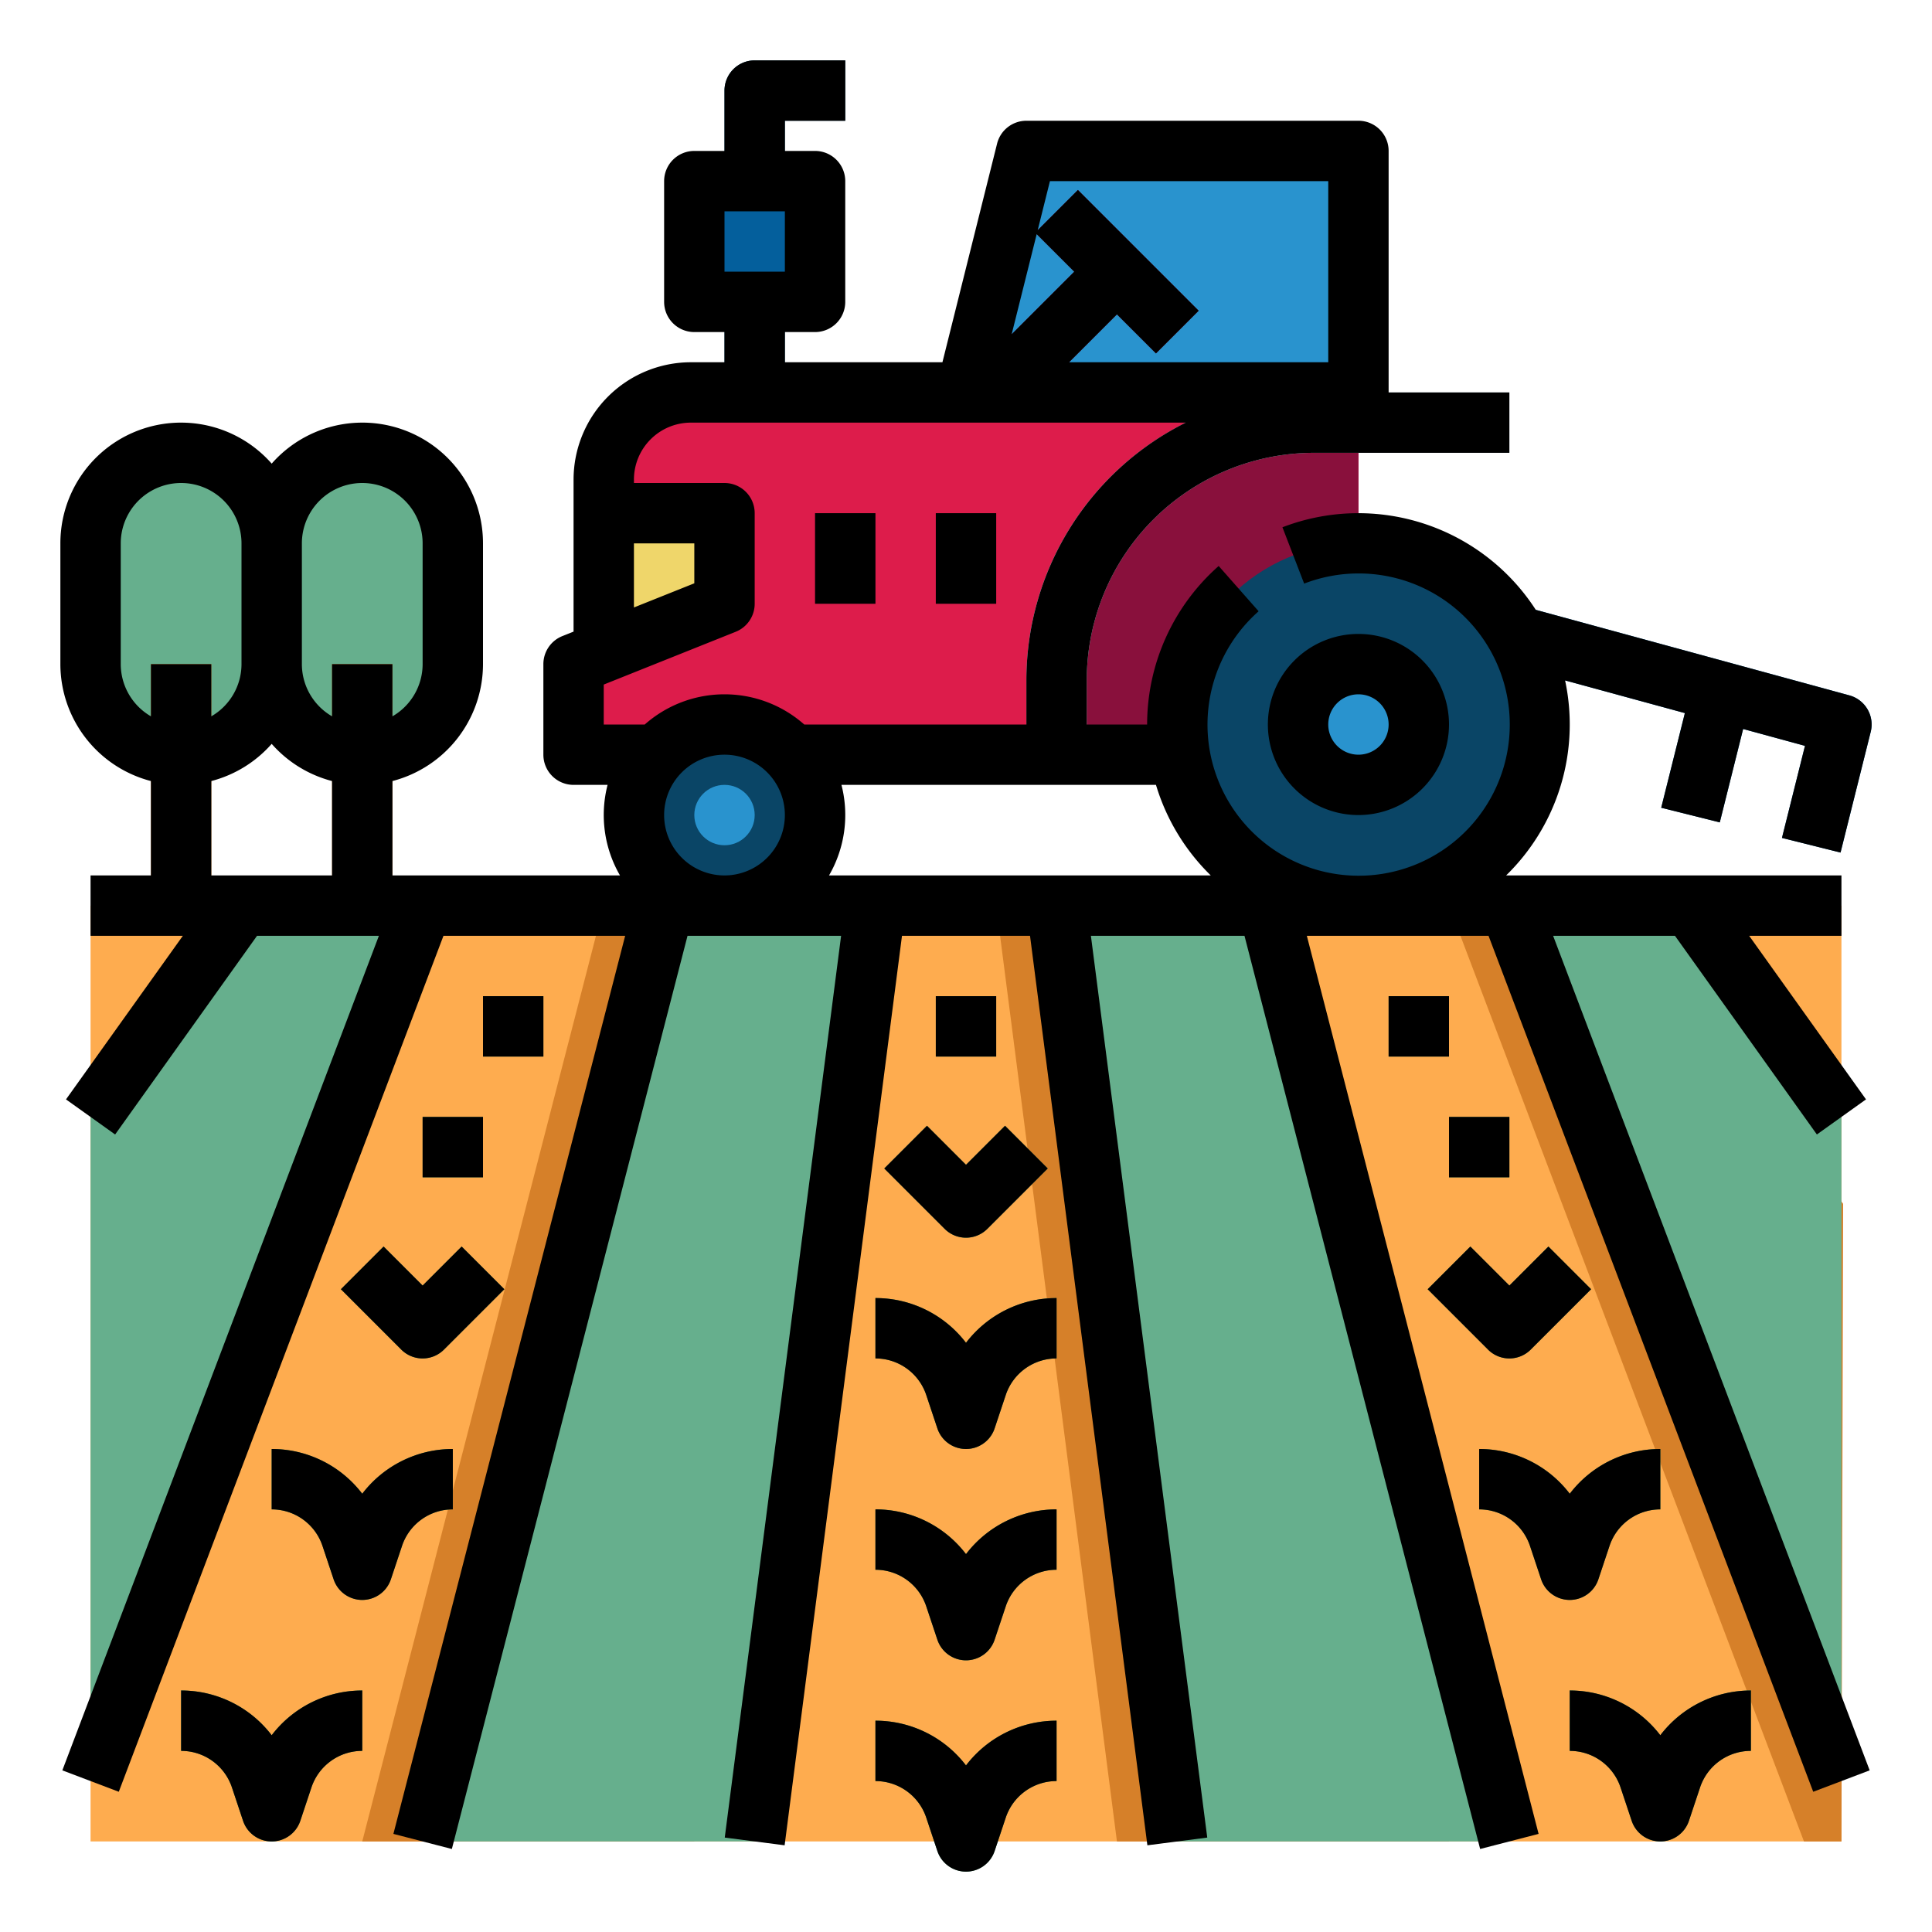 <svg id="filled_outline" height="512" viewBox="0 0 512 512" width="512" xmlns="http://www.w3.org/2000/svg" data-name="filled outline"><path d="m490.105 184.282-104-28.363-4.21 15.435 64.615 17.623-6.271 25.083 15.522 3.88 6.188-24.753 16.39 4.47-6.1 24.4 15.522 3.88 8-32a8 8 0 0 0 -5.656-9.655z" fill="#045f9c"/><path d="m160 127.084h40v45.716h-40z" fill="#efd66a"/><path d="m360 109.657h-105.414l17.414-69.657h88z" fill="#2993ce"/><path d="m208 120h-16v-96a8 8 0 0 1 8-8h24v16h-16z" fill="#0a4566"/><path d="m360 200h-208v-24l40-16v-24h-32v-8.916a23.084 23.084 0 0 1 23.084-23.084h176.916z" fill="#dd1c4b"/><path d="m24 240h464v248h-464z" fill="#feac4f"/><circle cx="192" cy="216" fill="#0a4566" r="24"/><circle cx="192" cy="216" fill="#2993ce" r="8"/><path d="m184 488 32-248h-56l-64 248z" fill="#d68029"/><path d="m200 488 32-248h-56l-64 248z" fill="#66af8d"/><path d="m384 488-64-248h-56l32 248z" fill="#d68029"/><path d="m400 488-64-248h-56l32 248z" fill="#66af8d"/><path d="m348.284 112a68.283 68.283 0 0 0 -48.284 20 68.283 68.283 0 0 0 -20 48.284v19.716h80v-88z" fill="#89103c"/><path d="m216 136h16v24h-16z" fill="#af1e4b"/><path d="m288 200h-16v-19.716a76.284 76.284 0 0 1 76.284-76.284h51.716v16h-51.716a60.285 60.285 0 0 0 -60.284 60.284z" fill="#c3e0ed"/><path d="m248 136h16v24h-16z" fill="#af1e4b"/><path d="m317.657 82.343-32-32-11.314 11.314 10.343 10.343-27.581 27.581-1.105 4.419h19.314l20.686-20.686 10.343 10.343z" fill="#89103c"/><path d="m184 48h32v32h-32z" fill="#045f9c"/><path d="m24 296 40-56h48l-88 232z" fill="#66af8d"/><path d="m488.447 319.026-56.447-79.026h-48l94.069 248h9.931z" fill="#d68029"/><path d="m488 296-40-56h-48l88 232z" fill="#66af8d"/><rect fill="#66af8d" height="80" rx="24" width="48" x="24" y="120"/><path d="m40 176h16v64h-16z" fill="#d68029"/><rect fill="#66af8d" height="80" rx="24" width="48" x="72" y="120"/><path d="m88 176h16v64h-16z" fill="#d68029"/><g fill="#2d7a54"><path d="m256 440a8 8 0 0 1 -7.589-5.47l-2.941-8.821a14.179 14.179 0 0 0 -13.47-9.709v-16a30.162 30.162 0 0 1 24 11.857 30.162 30.162 0 0 1 24-11.857v16a14.179 14.179 0 0 0 -13.47 9.709l-2.941 8.821a8 8 0 0 1 -7.589 5.47z"/><path d="m256 384a8 8 0 0 1 -7.589-5.47l-2.941-8.821a14.179 14.179 0 0 0 -13.47-9.709v-16a30.162 30.162 0 0 1 24 11.857 30.162 30.162 0 0 1 24-11.857v16a14.179 14.179 0 0 0 -13.47 9.709l-2.941 8.821a8 8 0 0 1 -7.589 5.47z"/><path d="m256 496a8 8 0 0 1 -7.589-5.47l-2.941-8.821a14.179 14.179 0 0 0 -13.47-9.709v-16a30.162 30.162 0 0 1 24 11.857 30.162 30.162 0 0 1 24-11.857v16a14.179 14.179 0 0 0 -13.47 9.709l-2.941 8.821a8 8 0 0 1 -7.589 5.47z"/><path d="m72 488a8 8 0 0 1 -7.589-5.47l-2.941-8.821a14.179 14.179 0 0 0 -13.47-9.709v-16a30.162 30.162 0 0 1 24 11.857 30.162 30.162 0 0 1 24-11.857v16a14.179 14.179 0 0 0 -13.47 9.709l-2.941 8.821a8 8 0 0 1 -7.589 5.47z"/><path d="m96 424a8 8 0 0 1 -7.589-5.47l-2.941-8.821a14.179 14.179 0 0 0 -13.47-9.709v-16a30.162 30.162 0 0 1 24 11.857 30.162 30.162 0 0 1 24-11.857v16a14.179 14.179 0 0 0 -13.47 9.709l-2.941 8.821a8 8 0 0 1 -7.589 5.47z"/><path d="m440 488a8 8 0 0 1 -7.589-5.47l-2.941-8.821a14.179 14.179 0 0 0 -13.47-9.709v-16a30.162 30.162 0 0 1 24 11.857 30.162 30.162 0 0 1 24-11.857v16a14.179 14.179 0 0 0 -13.47 9.709l-2.941 8.821a8 8 0 0 1 -7.589 5.47z"/><path d="m416 424a8 8 0 0 1 -7.589-5.47l-2.941-8.821a14.179 14.179 0 0 0 -13.47-9.709v-16a30.162 30.162 0 0 1 24 11.857 30.162 30.162 0 0 1 24-11.857v16a14.179 14.179 0 0 0 -13.47 9.709l-2.941 8.821a8 8 0 0 1 -7.589 5.47z"/><path d="m256 328a7.976 7.976 0 0 1 -5.657-2.343l-16-16 11.314-11.314 10.343 10.344 10.343-10.344 11.314 11.314-16 16a7.976 7.976 0 0 1 -5.657 2.343z"/><path d="m112 360a7.976 7.976 0 0 1 -5.657-2.343l-16-16 11.314-11.314 10.343 10.344 10.343-10.344 11.314 11.314-16 16a7.976 7.976 0 0 1 -5.657 2.343z"/><path d="m400 360a7.976 7.976 0 0 1 -5.657-2.343l-16-16 11.314-11.314 10.343 10.344 10.343-10.344 11.314 11.314-16 16a7.976 7.976 0 0 1 -5.657 2.343z"/><path d="m128 264h16v16h-16z"/><path d="m112 296h16v16h-16z"/><path d="m248 264h16v16h-16z"/><path d="m368 264h16v16h-16z"/><path d="m384 296h16v16h-16z"/></g><circle cx="360" cy="192" fill="#0a4566" r="48"/><circle cx="360" cy="192" fill="#2993ce" r="16"/><path d="m384 192a24 24 0 1 0 -24 24 24.027 24.027 0 0 0 24-24zm-32 0a8 8 0 1 1 8 8 8.009 8.009 0 0 1 -8-8z"/><path d="m216 136h16v24h-16z"/><path d="m248 136h16v24h-16z"/><path d="m490.105 184.282-83.1-22.663a56 56 0 0 0 -67.145-21.887l5.756 14.93a40.053 40.053 0 1 1 -12.066 7.33l-10.586-12a56.045 56.045 0 0 0 -18.964 42.008h-16v-11.716a60.285 60.285 0 0 1 60.284-60.284h51.716v-16h-32v-64a8 8 0 0 0 -8-8h-88a8 8 0 0 0 -7.761 6.06l-14.485 57.94h-41.754v-8h8a8 8 0 0 0 8-8v-32a8 8 0 0 0 -8-8h-8v-8h16v-16h-24a8 8 0 0 0 -8 8v16h-8a8 8 0 0 0 -8 8v32a8 8 0 0 0 8 8h8v8h-8.916a31.119 31.119 0 0 0 -31.084 31.084v40.3l-2.971 1.188a8 8 0 0 0 -5.029 7.428v24a8 8 0 0 0 8 8h9.013a31.953 31.953 0 0 0 3.292 24h-60.305v-25.013a32.057 32.057 0 0 0 24-30.987v-32a31.979 31.979 0 0 0 -56-21.132 31.979 31.979 0 0 0 -56 21.132v32a32.057 32.057 0 0 0 24 30.987v25.013h-16v16h24.455l-30.965 43.351 13.02 9.3 37.606-52.651h32.293l-83.889 221.163 14.96 5.674 86.041-226.837h48.153l-61.42 238 15.492 4 62.454-242h40.7l-30.834 238.977 15.868 2.046 31.1-241.023h33.932l31.1 241.023 15.868-2.046-30.834-238.977h40.7l62.452 242 15.492-4-61.42-238h48.153l86.043 226.837 14.96-5.674-83.889-221.163h32.293l37.606 52.649 13.02-9.3-30.965-43.349h24.455v-16h-88.862a55.881 55.881 0 0 0 15.628-51.681l31.744 8.657-6.271 25.084 15.522 3.88 6.188-24.753 16.39 4.47-6.1 24.4 15.522 3.88 8-32a8 8 0 0 0 -5.656-9.655zm-450.105-8.282v13.835a16 16 0 0 1 -8-13.835v-32a16 16 0 0 1 32 0v32a16 16 0 0 1 -8 13.835v-13.835zm48 56h-32v-25.013a32.037 32.037 0 0 0 16-9.855 32.037 32.037 0 0 0 16 9.855zm0-56v13.835a16 16 0 0 1 -8-13.835v-32a16 16 0 0 1 32 0v32a16 16 0 0 1 -8 13.835v-13.835zm190.246-128h73.754v48h-68.686l12.686-12.686 10.343 10.343 11.314-11.314-32-32-10.657 10.663zm-3.512 14.048 9.952 9.952-16.586 16.587zm-82.734-6.048h16v16h-16zm-24 88h16v10.584l-16 6.4zm24 88a16 16 0 1 1 16-16 16.019 16.019 0 0 1 -16 16zm0-48a31.86 31.86 0 0 0 -21.132 8h-10.868v-10.584l34.971-13.988a8 8 0 0 0 5.029-7.428v-24a8 8 0 0 0 -8-8h-24v-.916a15.1 15.1 0 0 1 15.084-15.084h131.155a76.374 76.374 0 0 0 -42.239 68.284v11.716h-58.868a31.86 31.86 0 0 0 -21.132-8zm27.7 48a31.953 31.953 0 0 0 3.292-24h83.354a56.052 56.052 0 0 0 14.521 24z"/><path d="m256 411.857a30.162 30.162 0 0 0 -24-11.857v16a14.179 14.179 0 0 1 13.47 9.709l2.941 8.821a8 8 0 0 0 15.178 0l2.941-8.821a14.179 14.179 0 0 1 13.47-9.709v-16a30.162 30.162 0 0 0 -24 11.857z"/><path d="m256 355.857a30.162 30.162 0 0 0 -24-11.857v16a14.179 14.179 0 0 1 13.47 9.709l2.941 8.821a8 8 0 0 0 15.178 0l2.941-8.821a14.179 14.179 0 0 1 13.47-9.709v-16a30.162 30.162 0 0 0 -24 11.857z"/><path d="m256 467.857a30.162 30.162 0 0 0 -24-11.857v16a14.179 14.179 0 0 1 13.47 9.709l2.941 8.821a8 8 0 0 0 15.178 0l2.941-8.821a14.179 14.179 0 0 1 13.47-9.709v-16a30.162 30.162 0 0 0 -24 11.857z"/><path d="m72 459.857a30.162 30.162 0 0 0 -24-11.857v16a14.179 14.179 0 0 1 13.47 9.709l2.941 8.821a8 8 0 0 0 15.178 0l2.941-8.821a14.179 14.179 0 0 1 13.47-9.709v-16a30.162 30.162 0 0 0 -24 11.857z"/><path d="m120 400v-16a30.162 30.162 0 0 0 -24 11.857 30.162 30.162 0 0 0 -24-11.857v16a14.179 14.179 0 0 1 13.47 9.709l2.941 8.821a8 8 0 0 0 15.178 0l2.941-8.821a14.179 14.179 0 0 1 13.47-9.709z"/><path d="m440 459.857a30.162 30.162 0 0 0 -24-11.857v16a14.179 14.179 0 0 1 13.47 9.709l2.941 8.821a8 8 0 0 0 15.178 0l2.941-8.821a14.179 14.179 0 0 1 13.47-9.709v-16a30.162 30.162 0 0 0 -24 11.857z"/><path d="m423.589 418.53 2.941-8.821a14.179 14.179 0 0 1 13.47-9.709v-16a30.162 30.162 0 0 0 -24 11.857 30.162 30.162 0 0 0 -24-11.857v16a14.179 14.179 0 0 1 13.47 9.709l2.941 8.821a8 8 0 0 0 15.178 0z"/><path d="m234.343 309.657 16 16a8 8 0 0 0 11.314 0l16-16-11.314-11.314-10.343 10.344-10.343-10.344z"/><path d="m101.657 330.343-11.314 11.314 16 16a8 8 0 0 0 11.314 0l16-16-11.314-11.314-10.343 10.344z"/><path d="m400 360a7.976 7.976 0 0 0 5.657-2.343l16-16-11.314-11.314-10.343 10.344-10.343-10.344-11.314 11.314 16 16a7.976 7.976 0 0 0 5.657 2.343z"/><path d="m128 264h16v16h-16z"/><path d="m112 296h16v16h-16z"/><path d="m248 264h16v16h-16z"/><path d="m368 264h16v16h-16z"/><path d="m384 296h16v16h-16z"/></svg>